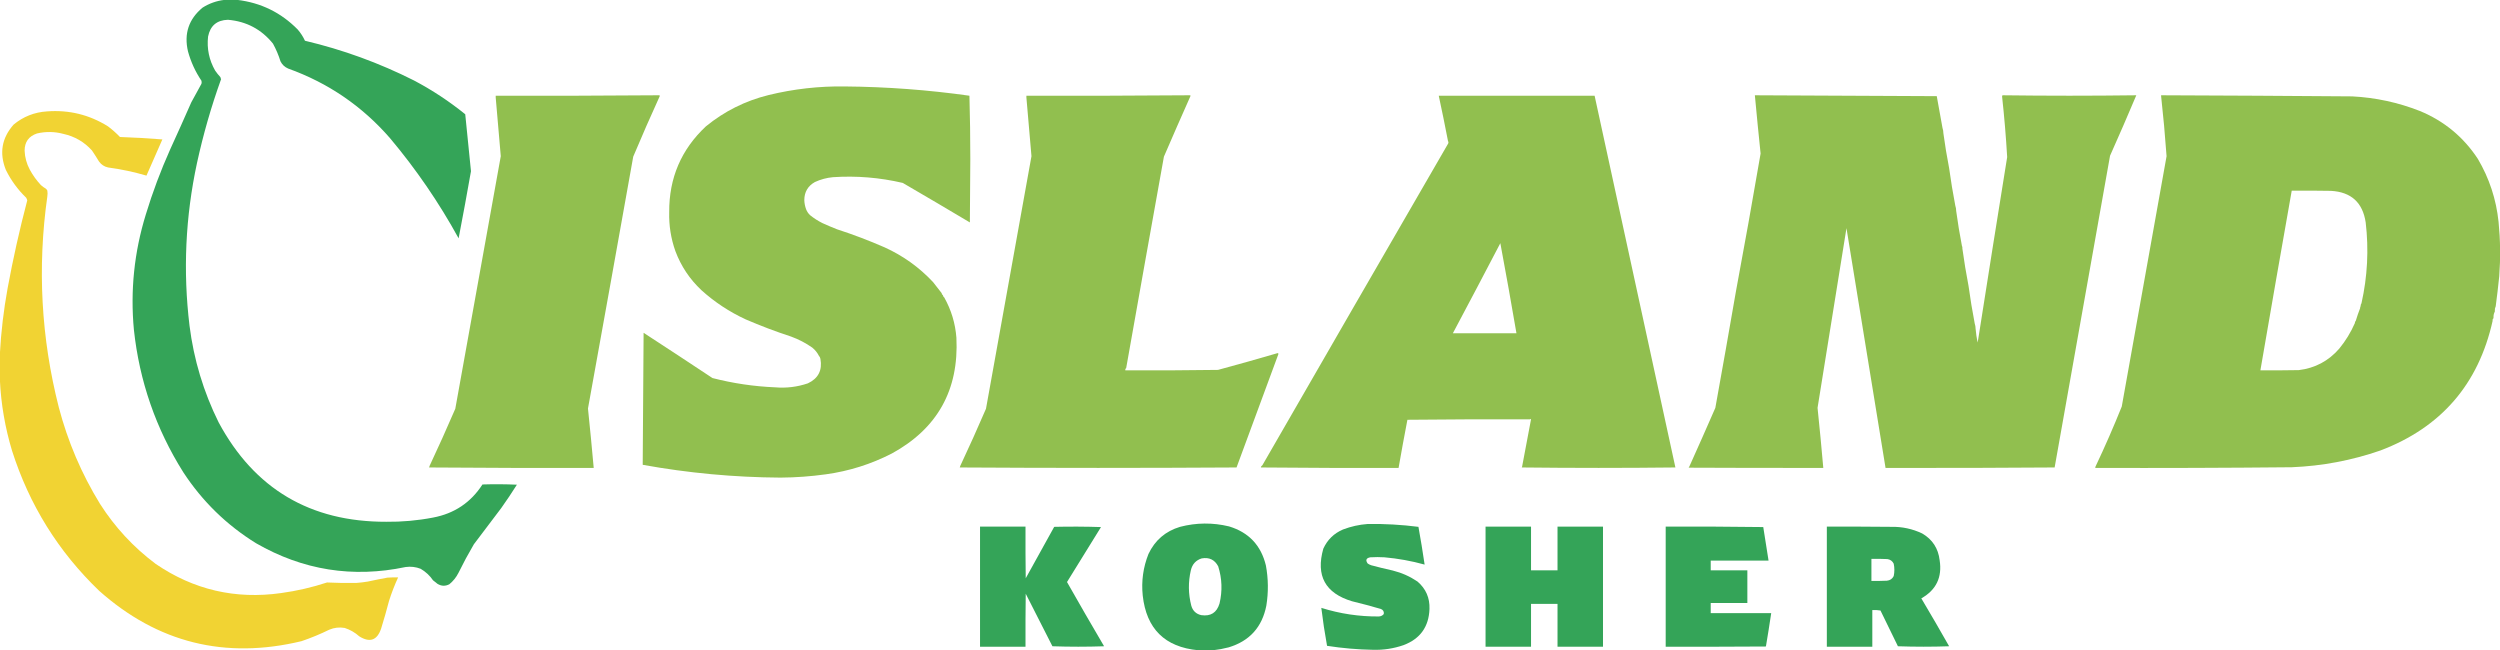 <?xml version="1.0" encoding="UTF-8"?> <svg xmlns="http://www.w3.org/2000/svg" id="Layer_1" data-name="Layer 1" viewBox="0 0 5664 1473"><defs><style> .cls-1 { fill: #33a357; } .cls-1, .cls-2 { opacity: .99; } .cls-1, .cls-2, .cls-3, .cls-4, .cls-5 { fill-rule: evenodd; isolation: isolate; } .cls-2 { fill: #f1d332; } .cls-3 { opacity: 1; } .cls-3, .cls-4, .cls-5 { fill: #91bf4f; } .cls-4 { opacity: 1; } .cls-5 { opacity: 1; } </style></defs><path class="cls-1" d="M507.89-.2h30.01c53.39,6.44,98.9,28.78,136.54,67.02,6.71,7.72,12.22,16.22,16.5,25.51,85.95,20.31,168.31,50.32,247.07,90.02,41.25,21.78,79.92,47.29,116.03,76.52,4.53,42.99,8.86,86,13,129.03-8.91,50.79-18.24,101.47-28.01,152.04-44.43-80.9-96.28-156.58-155.54-227.06-63.11-72.5-139.97-125.01-230.56-157.54-7.9-3.36-13.74-8.86-17.5-16.5-4.31-13.94-9.98-27.28-17-40.01-26.2-32.44-60.21-50.45-102.03-54.01-25.08.74-40.08,13.41-45.01,38.01-2.99,27.37,2.34,53.04,16,77.02,3.62,5.29,7.62,10.29,12,15,.27,1.6.77,3.1,1.5,4.5-22.28,61.95-40.45,125.13-54.51,189.55-26.33,122.11-31.99,245.14-17,369.1,9.7,76.79,31.71,149.81,66.02,219.06,80.94,150.46,207.47,225.48,379.6,225.06,35.67.41,71.01-2.76,106.03-9.5,48.27-9.1,85.62-34.11,112.03-75.02,26.02-.83,52.02-.67,78.02.5-11.34,18.01-23.18,35.69-35.51,53.01-20.68,27.34-41.34,54.68-62.02,82.02-12.43,21.2-24.11,42.87-35.01,65.02-5.05,9.95-11.89,18.45-20.51,25.51-9.15,4.79-18.16,4.45-27.01-1-3.33-2.67-6.67-5.33-10-8-7.43-10.76-16.76-19.44-28.01-26.01-10.94-4.29-22.27-5.62-34.01-4-119.86,25.21-232.89,7.2-339.09-54.01-66.67-41.33-121.52-94.85-164.54-160.54-62.17-98.82-99.52-206.52-112.03-323.09-8.29-88.79.72-175.82,27.01-261.07,15.27-50.2,33.61-99.21,55.01-147.04,16.28-35.56,32.28-71.23,48.01-107.03,7.67-14,15.34-28.01,23.01-42.01.67-2.33.67-4.67,0-7-13.81-20.46-23.98-42.63-30.51-66.52-9.34-39.98,1.66-72.99,33.01-99.03,15.1-9.53,31.44-15.37,49.01-17.5Z"></path><path class="cls-2" d="M-.25,861.03v-60.02c2.71-49.56,8.55-98.91,17.5-148.04,12.35-66.94,27.19-133.29,44.51-199.05-.55-2.11-1.39-4.11-2.5-6-19.01-18.34-34.34-39.35-46.01-63.02-15.16-37.89-9.32-72.07,17.5-102.53,21.94-18.21,47.28-28.21,76.02-30.01,49.82-3.72,95.84,7.62,138.04,34.01,9.7,7.33,18.7,15.33,27.01,24.01,32.06,1.09,64.07,2.92,96.03,5.5-11.81,27.42-23.81,54.76-36.01,82.02-28.52-8.41-57.53-14.57-87.02-18.5-8.57-1.87-15.4-6.37-20.51-13.5-5.09-8.51-10.42-16.84-16-25.01-17.36-19.28-38.86-31.78-64.52-37.51-19.95-5.35-39.95-5.68-60.02-1-18.66,6.31-27.99,19.31-28.01,39.01.63,15.03,4.47,29.2,11.5,42.51,6.95,12.95,15.45,24.79,25.51,35.51,3.39,3.05,7.06,5.72,11,8,1.55,1.21,2.72,2.71,3.5,4.5.67,4.33.67,8.67,0,13-22.83,161.12-14.16,320.49,26.01,478.13,20.34,77.37,51.34,150.06,93.03,218.06,33.8,53.14,75.98,98.66,126.53,136.54,85.9,58.67,180.59,80.67,284.08,66.02,35.41-4.85,70.08-12.85,104.03-24.01,22.31,1.13,44.65,1.46,67.02,1,8.38-.63,16.72-1.63,25.01-3,14.96-3.26,29.96-6.26,45.01-9,8-.5,16-.67,24.01-.5-7.93,17.19-14.76,34.87-20.51,53.01-5.54,21.14-11.54,42.14-18,63.02-9.04,26.61-25.55,32.44-49.51,17.5-9.63-8.65-20.63-14.98-33.01-19.01-12.03-2.14-23.7-.81-35.01,4-20.44,10.03-41.45,18.7-63.02,26.01-173.05,41.59-325.76,3.58-458.12-114.03-92.55-88.83-158.4-194.69-197.55-317.59C11.48,968.72,2.31,915.38-.25,861.03Z"></path><path class="cls-1" d="M2748.49,1473.2h-34.01c-75.41-7.22-117.25-48.57-125.53-124.03-3.32-32.46,1.01-63.8,13-94.03,14.69-31.11,38.53-51.61,71.52-61.52,36.92-9.61,73.93-9.95,111.03-1,44.69,13.48,72.53,42.99,83.52,88.52,5.59,30.28,5.92,60.62,1,91.02-9.6,48.78-38.11,80.29-85.52,94.53-11.65,3.03-23.33,5.2-35.01,6.5ZM2722.48,1265.14c17.05-3.06,29.56,2.94,37.51,18,8.7,27.69,9.7,55.7,3,84.02-6.16,20.84-20,29.67-41.51,26.51-11.72-2.72-19.23-9.89-22.51-21.51-6.84-26.59-7.17-53.26-1-80.02,3.18-13.79,11.34-22.8,24.51-27.01Z"></path><path class="cls-1" d="M3098.59,1187.12c38.5-.54,76.84,1.62,115.03,6.5,5.15,28.4,9.81,56.91,14,85.52-29.83-8.26-60.17-13.76-91.02-16.5-10.67-.67-21.34-.67-32.01,0-9.37,1.72-11.37,6.39-6,14,2.46,1.71,5.12,3.04,8,4,16.24,4.38,32.58,8.38,49.01,12,20.22,5.06,38.89,13.4,56.02,25.01,18.88,16.25,27.88,36.93,27.01,62.02-1.43,40.45-21.11,67.79-59.02,82.02-22.19,7.63-45.02,11.13-68.52,10.5-35.06-.59-69.9-3.59-104.53-9-5.22-28.67-9.56-57.35-13-86.02,42.35,13.33,85.69,19.84,130.04,19.51,4.7-.12,8.54-1.95,11.5-5.5.85-5.46-1.32-9.29-6.5-11.5-21.69-6.34-43.52-12.17-65.52-17.5-60.65-18.25-82.31-57.93-65.02-119.03,9.23-20.24,24.07-34.74,44.51-43.51,18.19-6.93,36.86-11.1,56.02-12.5Z"></path><path class="cls-1" d="M2220.35,1193.12h103.03c-.17,39.01,0,78.02.5,117.03,21.38-38.92,42.88-77.77,64.52-116.53,35.35-.83,70.69-.67,106.03.5-25.81,41.44-51.48,82.95-77.02,124.53,27.62,48.74,55.63,97.26,84.02,145.54-39.01,1.33-78.02,1.33-117.03,0-20.18-39.68-40.34-79.35-60.52-119.03-.5,40.01-.67,80.02-.5,120.03h-103.03v-272.07Z"></path><path class="cls-1" d="M3365.66,1193.12h103.03v99.03h60.02v-99.03h103.03v272.07h-103.03v-97.03h-60.02v97.03h-103.03v-272.07Z"></path><path class="cls-1" d="M3773.77,1193.12c73.69-.33,147.38,0,221.06,1,4.22,25.31,8.22,50.64,12,76.02h-131.04v22.01h83.02v74.02h-83.02v23.01h137.04c-3.73,25.25-7.73,50.42-12,75.52-75.69.5-151.37.67-227.06.5v-272.07Z"></path><path class="cls-1" d="M4138.87,1193.12c48.68-.17,97.36,0,146.04.5,24.57-.49,47.9,4.51,70.02,15,23.15,13.51,36.32,33.68,39.51,60.52,6.09,38.66-7.74,67.5-41.51,86.52,21.39,35.93,42.39,72.11,63.02,108.53-38.68,1.33-77.35,1.33-116.03,0-13.17-27.01-26.34-54.01-39.51-81.02-6.08-.98-12.24-1.31-18.5-1v83.02h-103.03v-272.07ZM4239.89,1266.14c12-.17,24.01,0,36.01.5,6.73.94,11.56,4.44,14.5,10.5,1.97,9.35,1.97,18.69,0,28.01-3.19,6.35-8.36,9.85-15.5,10.5-11.66.5-23.34.67-35.01.5v-50.01Z"></path><g><path class="cls-3" d="M2196.34,216.86c1.33,47.51,2,95.35,2,143.54-.33,47.85-.67,95.69-1,143.54-50.51-30.09-101.2-59.94-152.04-89.52-52.03-12.17-104.72-16.51-158.04-13-14.32,1.33-27.99,5-41.01,11-15.9,8.93-23.91,22.6-24.01,41.01.27,7.08,1.6,13.92,4,20.51,1.97,5.15,4.97,9.65,9,13.5,8.65,7,17.99,13,28.01,18,10.88,4.94,21.89,9.61,33.01,14,36.71,11.9,72.72,25.57,108.03,41.01,41.71,18.94,78.22,45.11,109.53,78.52,6.52,8.4,13.02,16.74,19.51,25.01.25,2.17,1.25,3.84,3,5,.25,2.17,1.25,3.84,3,5,15.81,28.21,24.98,58.56,27.51,91.02,5.86,118.5-42.98,206.03-146.54,262.57-46.97,24.11-96.66,39.78-149.04,47.01-34.17,4.78-68.52,7.28-103.03,7.5-104.88-.65-208.91-10.32-312.08-29.01v-4c.67-98.36,1.33-196.72,2-295.08,52.12,33.91,104.14,68.08,156.04,102.53,46.61,11.99,93.96,18.99,142.04,21.01,25.35,2.14,50.01-.86,74.02-9,23.65-11.11,33.15-29.61,28.51-55.51-.52-2.78-1.69-5.12-3.5-7-3.65-7.16-8.65-13.33-15-18.5-14.84-10.42-30.85-18.76-48.01-25.01-34.97-11.43-69.31-24.44-103.03-39.01-36.77-17.04-70.12-39.04-100.03-66.02-26.55-24.91-46.21-54.42-59.02-88.52-10.13-28.6-14.79-58.11-14-88.52-.48-77.02,27.19-141.71,83.02-194.05,41.8-34.24,89.14-57.91,142.04-71.02,56.83-13.89,114.51-20.39,173.05-19.51,94.77.84,188.79,7.84,282.08,21.01Z"></path><path class="cls-4" d="M1490.15,215.86h1c1.48-.26,2.81.07,4,1-20.86,45.73-41.03,91.75-60.52,138.04-33.92,190.27-68.1,380.49-102.53,570.65,4.66,44.81,9,89.65,13,134.54-124.37.33-248.74,0-373.1-1,.63-.92.96-1.92,1-3,20.15-42.91,39.66-86.26,58.52-130.04,34.22-190.75,68.56-381.47,103.03-572.15-3.74-44.33-7.57-88.68-11.5-133.04v-4c122.53.33,244.9,0,367.1-1Z"></path><path class="cls-4" d="M2694.48,215.86c1.18-.22,2.18.11,3,1-20.47,45.9-40.64,91.91-60.52,138.04-28.73,159.69-57.24,319.4-85.52,479.13-.67,0-1,.33-1,1-.93,1.07-1.27,2.4-1,4,70.19.33,140.21,0,210.06-1,45.24-12.23,90.25-24.89,135.04-38.01,1.73.34,2.23,1.34,1.5,3-31.61,85.32-63.12,170.67-94.53,256.07-209.06,1.33-418.11,1.33-627.17,0,.63-.92.96-1.92,1-3,20.16-42.91,39.66-86.26,58.52-130.04,34.34-190.71,68.69-381.43,103.03-572.15-3.65-44.33-7.48-88.68-11.5-133.04v-4c123.2.33,246.24,0,369.1-1Z"></path><path class="cls-4" d="M3975.82,215.86c137.3.67,274.67,1.33,412.11,2,4.35,24.13,8.69,48.13,13,72.02,1.29,3.77,1.96,7.77,2,12,3.6,26.58,7.93,52.92,13,79.02,3.93,28.58,8.6,56.93,14,85.02,1.29,3.77,1.96,7.77,2,12,3.6,26.58,7.93,52.92,13,79.02.96,1.77,1.29,3.77,1,6,3.93,28.58,8.6,56.93,14,85.02,3.93,28.58,8.6,56.93,14,85.02,1.29,3.77,1.96,7.77,2,12,.91,10.41,2.41,20.74,4.5,31.01.57-2.67,1.07-5.34,1.5-8,21.52-137.41,43.35-274.78,65.52-412.11-2.66-45.75-6.49-91.43-11.5-137.04.02-1.23.35-2.23,1-3,100.93,1.33,201.95,1.33,303.08,0-19.35,45.85-39.18,91.53-59.52,137.04-41.74,235.43-83.58,470.83-125.53,706.19-127.69,1-255.4,1.33-383.1,1-29.29-181.08-58.8-362.12-88.52-543.15-21.63,135.75-43.46,271.46-65.52,407.11,4.73,45.29,9.06,90.63,13,136.04-101.7.17-203.38,0-305.08-.5.81-1.11,1.47-2.28,2-3.5,19.73-43.8,39.23-87.82,58.52-132.04,15.83-87.65,31.34-175.34,46.51-263.07,19.43-104.12,38.09-208.48,56.02-313.08-4.57-43.94-8.9-87.96-13-132.04Z"></path><path class="cls-4" d="M3795.77,1059.09c-116.03,1.33-232.06,1.33-348.09,0,.63-.92.96-1.92,1-3,6.57-35.33,13.24-70.67,20.01-106.03-.76-1.27-1.42-1.27-2,0-92.69-.33-185.39,0-278.07,1-6.99,36.28-13.66,72.62-20.01,109.03-104.03.33-208.06,0-312.08-1,.63-.92.96-1.92,1-3,.96-.45,1.79-1.12,2.5-2,140.12-243.23,280.49-486.29,421.11-729.2.78-1.89.61-3.55-.5-5-6.62-34.45-13.62-68.79-21.01-103.03h353.1l183.05,842.23ZM3435.68,755h-144.04c36.09-67.83,71.93-135.85,107.53-204.05,12.7,67.86,24.87,135.88,36.51,204.05Z"></path><path class="cls-5" d="M4897.07,215.86c143.98.52,288.02,1.35,432.12,2.5,52.83,2.72,103.85,13.73,153.04,33.01,55.04,22.72,98.9,58.89,131.54,108.53,26.07,44.19,41.73,91.87,47.01,143.04,4.06,40.96,4.56,81.97,1.5,123.03-2.32,22.57-4.99,45.25-8,68.02-1.51,3.04-2.18,6.38-2,10v2c-2,3.63-3,7.63-3,12v3c-1.78,1.49-2.45,3.49-2,6-32.09,143.6-116.78,241.46-254.07,293.58-65.12,22.56-132.14,35.23-201.05,38.01-148.36,1.47-296.74,1.97-445.12,1.5-.07-1.46.27-2.79,1-4,21.03-44.38,40.69-89.4,59.02-135.04,33.65-189.07,67.49-378.12,101.53-567.15-3.28-45.95-7.44-91.8-12.5-137.54.23-.4.56-.57,1-.5ZM5350.19,686.99c-1.42,2.02-2.09,4.35-2,7-.93,1.07-1.27,2.4-1,4-3.71,9.46-7.04,19.13-10,29.01-1.43,1.28-2.1,2.95-2,5-9.16,20.99-21,40.33-35.51,58.02-24.23,27.87-54.73,44.04-91.52,48.51-29.01.5-58.02.67-87.02.5,23.35-135.76,47.02-271.46,71.02-407.11,29.68-.17,59.36,0,89.02.5,45.58,2.58,71.76,26.42,78.52,71.52,7.22,61.53,4.05,122.55-9.5,183.05Z"></path></g></svg> 